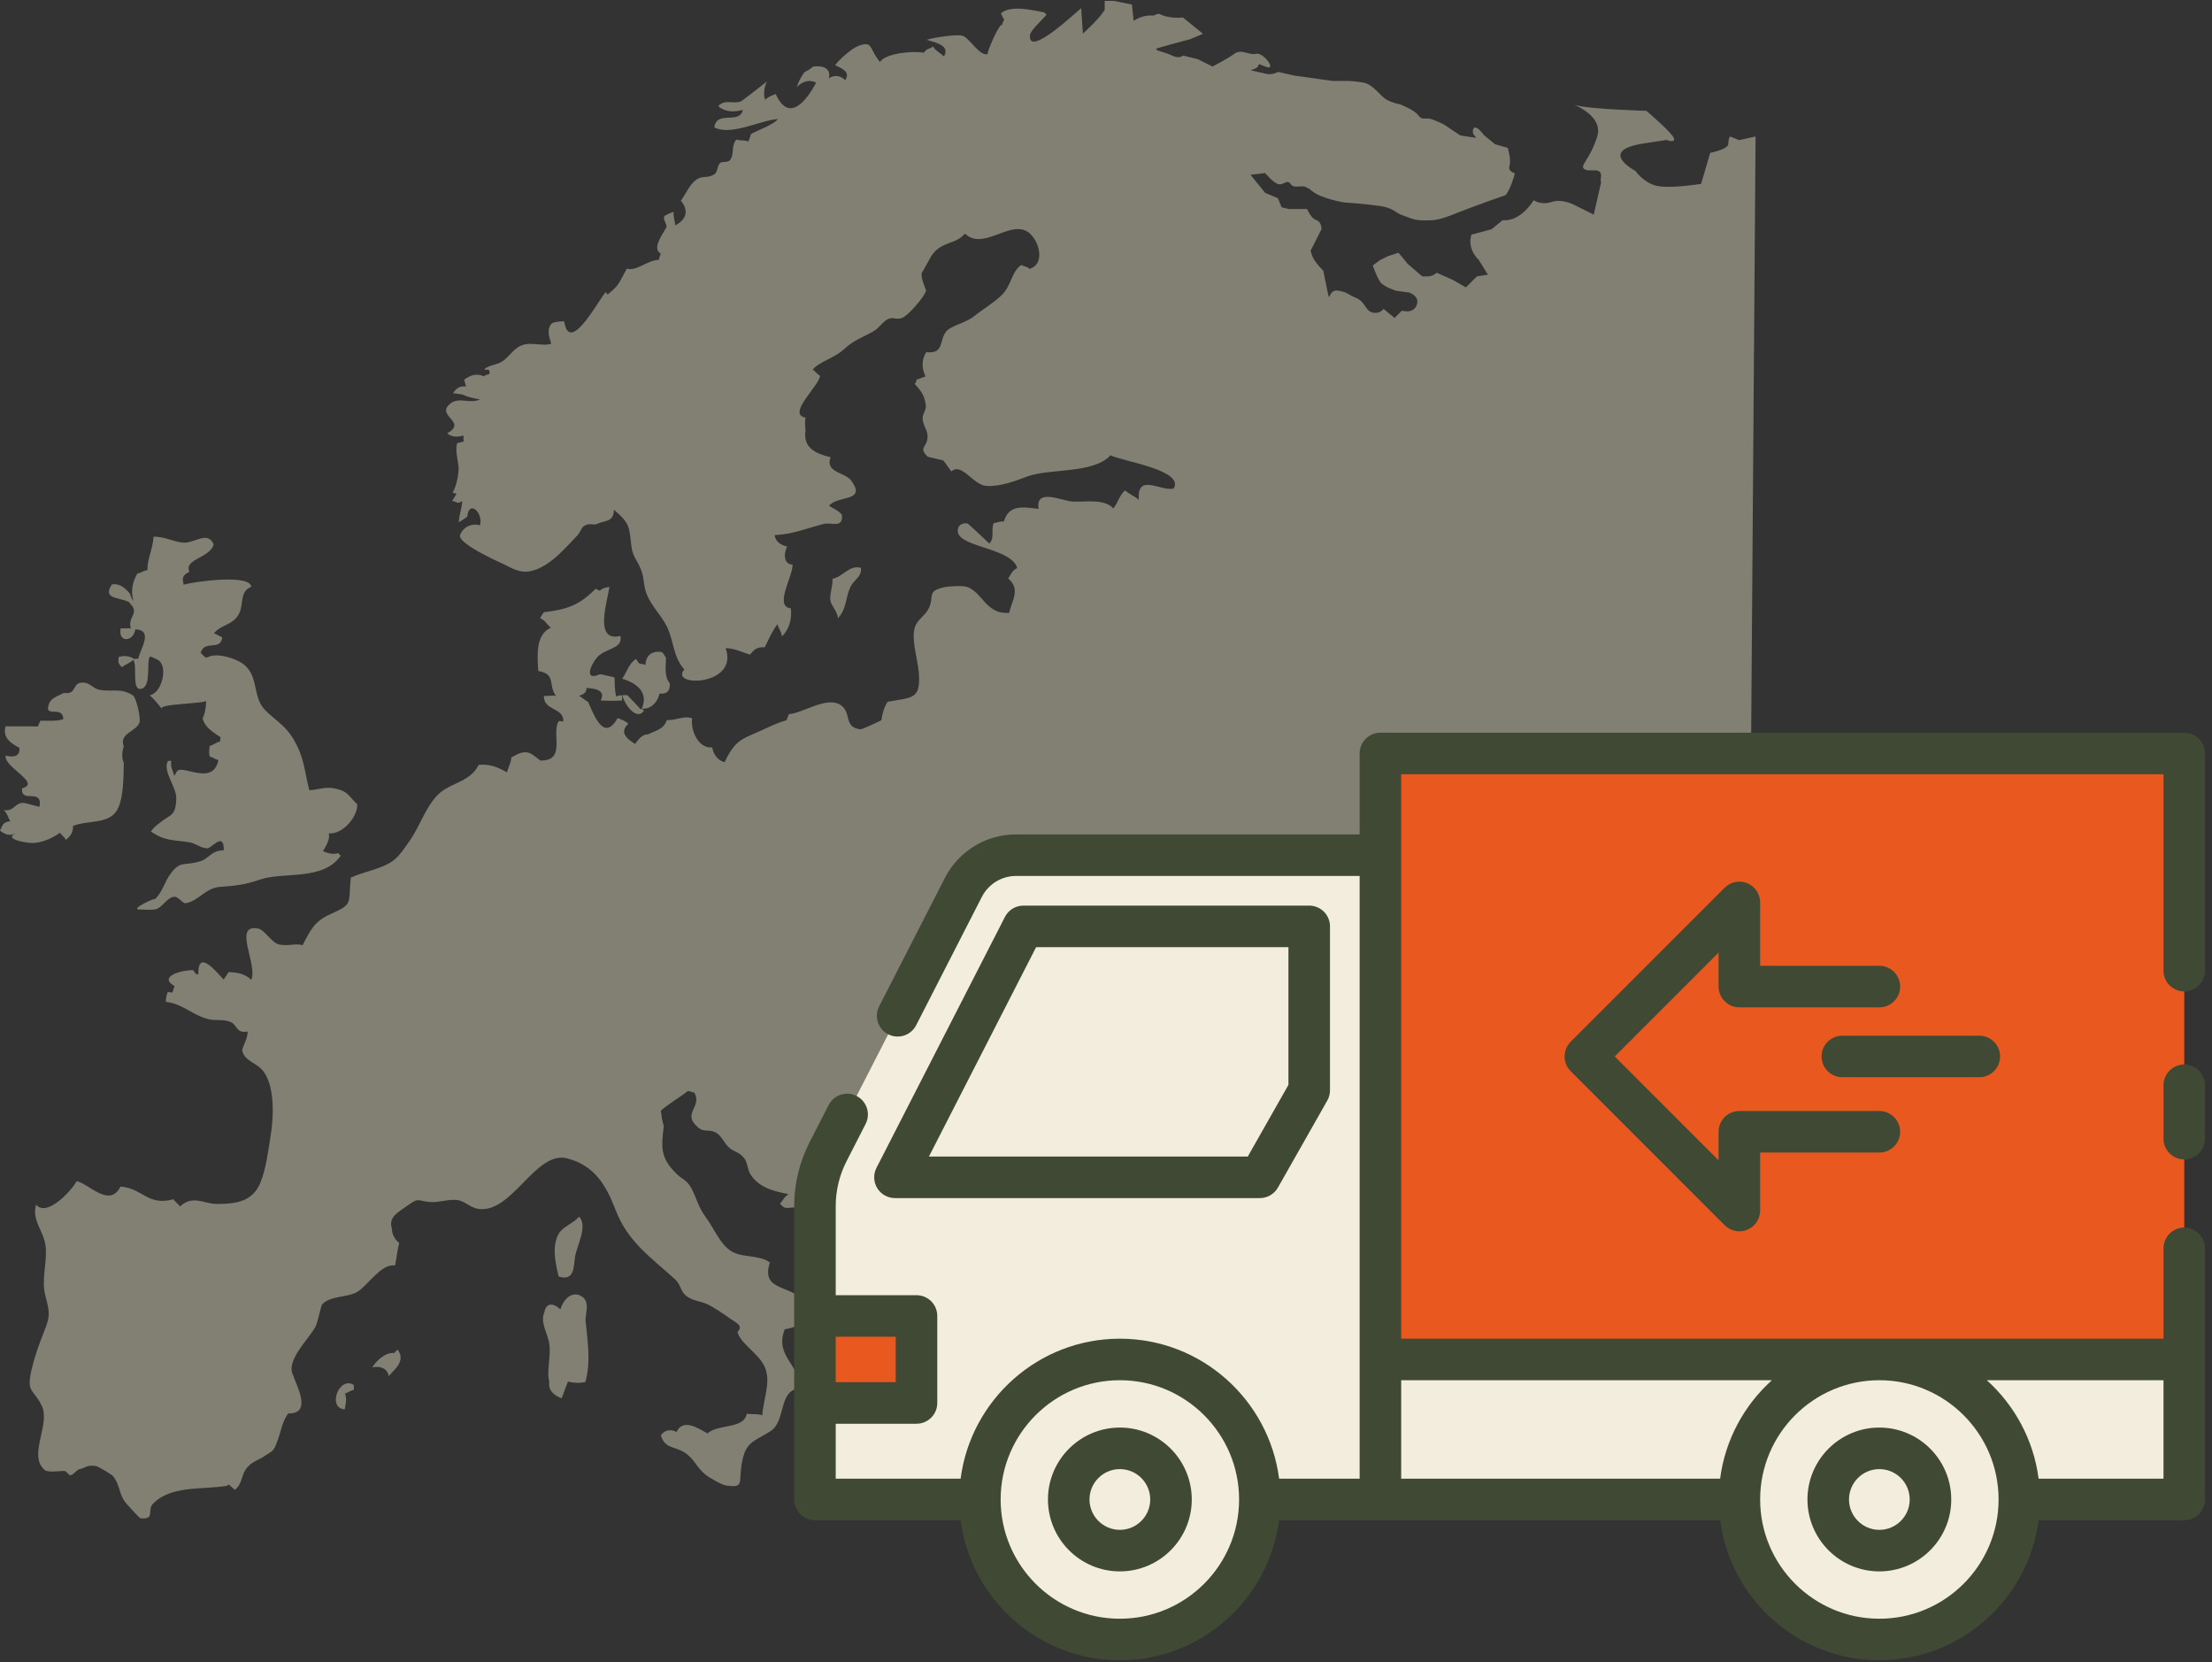 <svg xmlns="http://www.w3.org/2000/svg" fill="none" viewBox="0 0 189 142" height="142" width="189">
<rect x="0" y="0" width="189" height="142" fill="#333333" stroke="none"/>
<g clip-path="url(#clip0_1_998)" opacity="0.5">
<path fill="#D1CBB4" d="M33.979 115.299C34.847 116.42 33.186 117.358 33.223 117.597C33.112 116.862 32.484 116.678 31.82 116.807C32.134 116.218 33.038 115.464 33.666 115.593L33.979 115.28V115.299Z"></path>
<path fill="#D1CBB4" d="M5.131 71.147C5.242 71.331 5.537 71.514 5.629 71.753C6.017 71.422 6.257 71.128 6.238 70.558C7.494 70.043 9.192 70.429 9.948 69.289C10.576 68.352 10.557 66.292 10.576 65.152C10.391 64.766 10.41 64.251 10.576 63.754C10.133 62.633 11.683 62.485 11.923 61.713C12.034 61.4 11.665 59.598 11.351 59.396C10.299 58.734 9.579 59.12 8.546 58.936C7.844 58.826 7.66 58.146 6.792 58.348C6.238 58.477 6.478 59.359 5.463 59.194C5.057 59.414 4.374 59.598 4.19 60.113C3.71 61.437 5.371 60.168 5.408 61.437C4.873 61.621 4.116 61.566 3.451 61.566C3.378 61.731 3.304 61.879 3.23 62.062C2.344 62.026 1.403 62.062 0.48 62.044C0.185 63 0.941 63.515 1.661 63.883C1.735 64.618 1.144 64.729 0.48 64.545C0.314 65.556 3.581 66.899 1.883 67.34C1.772 68.701 3.654 67.248 3.378 68.921C2.953 68.848 2.196 68.554 1.864 68.591C1.237 68.664 1.163 69.344 0.314 69.197C0.628 69.455 0.701 69.896 0.886 70.154C0.277 70.209 0.221 70.466 0 70.963C0.461 71.294 0.794 71.441 1.347 71.183C0.221 71.698 2.381 71.993 2.233 71.956C3.212 72.176 4.337 71.698 5.113 71.147H5.131Z"></path>
<path fill="#D1CBB4" d="M29.457 120.392C29.531 119.951 29.66 119.51 29.476 119.05C29.734 118.958 29.974 118.774 30.233 118.719C30.233 118.59 30.233 118.443 30.233 118.314C28.977 117.505 27.925 120.3 29.457 120.392Z"></path>
<path fill="#D1CBB4" d="M11.093 51.544C11.997 52.39 10.853 52.684 11.185 53.696C10.908 53.622 10.594 53.733 10.318 53.659C10.041 54.91 11.406 54.873 11.554 53.769C13.178 53.806 11.942 55.498 11.812 56.289C11.702 56.252 11.572 56.27 11.48 56.307C11.093 56.031 10.613 55.976 10.151 56.123C10.059 56.601 10.133 56.712 10.428 57.006C10.668 56.748 11.13 56.656 11.37 56.362C11.794 56.785 11.166 59.139 12.126 58.826C12.938 58.569 12.495 56.546 12.809 56.086C13.012 56.123 13.344 56.289 13.529 56.399C14.378 56.932 13.843 59.212 12.791 59.396C13.16 59.709 13.547 60.187 13.824 60.555C13.455 60.114 17.608 60.114 17.608 59.856C17.608 60.408 17.534 60.904 17.313 61.364C17.516 62.155 18.18 62.523 18.845 62.982C18.826 63.019 18.808 63.295 18.808 63.35C18.476 63.387 18.254 63.644 17.922 63.718C17.866 63.975 17.848 64.38 17.922 64.637C18.199 64.656 18.346 64.895 18.66 64.913C18.217 67.212 15.578 65.262 15.116 65.888C15.024 66.016 14.987 66.145 14.895 66.274C14.766 65.796 14.544 65.538 14.636 64.987C14.581 64.987 14.396 65.023 14.36 64.987C13.843 65.869 15.098 67.212 15.061 68.223C15.024 69.713 14.581 69.547 13.658 70.283C13.363 70.522 13.086 70.706 12.901 71.037C14.101 71.864 14.803 71.735 16.187 71.956C16.796 72.066 17.091 72.434 17.7 72.471C18.069 72.489 19.14 70.981 19.121 72.636C18.088 72.636 17.866 73.317 17.165 73.556C15.725 74.016 15.467 73.464 14.6 74.604C14.027 75.358 13.898 76.222 13.215 76.829C13.4 76.608 11 77.712 11.923 77.693C12.329 77.693 12.938 77.767 13.363 77.657C13.861 77.51 14.341 76.59 14.932 76.608C15.227 76.608 15.633 77.178 15.836 77.16C16.925 77.013 17.534 75.855 18.789 75.763C20.118 75.671 20.93 75.579 22.222 75.137C24.253 74.439 27.612 75.284 29.125 73.078C29.014 73.059 28.977 72.986 28.922 72.875C28.387 73.023 27.999 72.875 27.593 72.71C27.87 72.269 28.221 71.662 28.091 71.184C29.236 71.312 30.546 69.823 30.528 68.72C29.679 67.874 29.716 67.579 28.535 67.34C27.796 67.193 27.242 67.451 26.43 67.506C25.969 65.685 26.006 64.766 25.12 63.221C24.363 61.897 23.404 61.474 22.591 60.592C21.558 59.47 22.13 57.705 20.746 56.693C20.137 56.252 18.476 55.7 17.719 56.16C17.663 56.16 17.608 56.16 17.553 56.16C17.405 56.031 17.276 55.903 17.146 55.774C17.46 54.615 18.863 55.663 18.992 54.431C18.752 54.376 18.476 54.137 18.272 54.1C18.955 53.31 19.841 53.438 20.395 52.482C20.856 51.673 20.432 50.533 21.465 50.128C21.373 49.025 16.685 49.669 15.688 49.944C15.559 49.356 15.578 49.154 16.187 48.841C15.67 47.756 17.977 47.664 18.254 46.506C17.774 45.329 16.611 46.395 15.707 46.359C14.913 46.322 14.12 45.844 13.123 45.844C13.049 46.947 12.551 47.83 12.606 48.712C12.219 48.731 12.089 48.952 11.739 48.988C11.296 49.761 11.166 50.478 11.406 51.36C11.24 51.121 11.185 50.956 11.093 50.698C10.76 50.331 10.28 49.797 9.561 49.926C8.638 51.324 10.521 50.974 11.13 51.526L11.093 51.544Z"></path>
<path fill="#D1CBB4" d="M72.647 50.183C72.96 49.484 73.606 49.356 73.57 48.51C72.573 48.234 72.056 49.245 71.133 49.448C71.17 50.036 70.875 50.753 70.949 51.305C71.022 51.728 71.558 52.243 71.595 52.813C72.37 51.967 72.222 51.103 72.647 50.165V50.183Z"></path>
<path fill="#D1CBB4" d="M149.539 74.494L150 11.659L148.597 11.971L147.822 11.659C147.822 11.659 147.674 11.806 147.674 12.284C147.674 12.762 146.124 13.056 146.124 13.056L145.349 15.704C145.349 15.704 142.543 16.164 141.454 15.851C140.365 15.539 139.738 14.601 139.738 14.601C139.738 14.601 136.471 12.891 140.365 12.266L142.396 11.953C142.396 11.953 143.171 12.266 143.023 11.806C142.876 11.346 140.679 9.47 140.679 9.47C140.679 9.47 135.843 9.323 134.755 9.011C133.666 8.698 137.099 9.636 136.471 11.659C135.843 13.681 134.921 14.141 135.382 14.454C135.843 14.767 136.951 14.141 136.785 15.226C136.637 16.311 137.099 14.288 136.637 16.311L136.176 18.334L134.625 17.562C134.625 17.562 133.536 16.936 132.595 17.249C131.654 17.562 131.045 17.102 131.045 17.102C131.045 17.102 129.956 18.959 128.387 18.812L127.446 19.584L125.729 20.044C125.729 20.044 125.268 21.129 126.357 22.214L127.132 23.464L126.19 23.611L125.249 24.549L124.16 23.924L122.757 23.299C122.757 23.299 122.444 23.611 121.982 23.611H121.521L120.266 22.527L119.491 21.589L118.549 21.901L117.922 22.214L117.294 22.674C117.294 22.674 117.608 23.611 117.922 24.071C118.235 24.531 119.324 24.844 119.324 24.844L120.413 24.991C120.413 24.991 121.355 25.303 121.041 26.076C120.727 26.848 119.786 26.535 119.786 26.535L119.158 27.161L118.217 26.388C118.217 26.388 117.903 26.848 117.276 26.701C116.648 26.554 116.648 25.763 115.873 25.45C115.098 25.138 115.245 24.991 114.323 24.825C113.381 24.678 113.695 26.223 113.381 24.678L113.068 23.133C113.068 23.133 112.292 22.361 112.126 21.883L111.979 21.423L112.92 19.566C112.92 19.566 112.92 18.941 112.458 18.794C111.997 18.646 111.683 17.856 111.683 17.856H110.133L109.505 17.709L109.192 16.936L108.103 16.477L106.848 14.932L108.103 14.785C108.103 14.785 108.73 15.557 109.192 15.723C109.653 15.87 109.967 15.263 110.281 15.723C110.594 16.182 111.222 15.723 111.683 16.035C112.145 16.348 111.369 15.723 112.145 16.348C112.92 16.973 114.802 17.286 114.802 17.286C114.802 17.286 116.833 17.433 117.922 17.598C119.011 17.745 119.324 18.224 119.786 18.371C120.247 18.518 120.727 18.83 121.65 18.83C122.573 18.83 122.905 18.83 124.455 18.205C126.006 17.58 128.664 16.66 128.664 16.66C129.125 16.035 129.439 14.803 129.439 14.803C129.439 14.803 128.811 14.656 128.977 14.178C129.144 13.7 128.83 12.633 128.83 12.633L127.741 12.321L126.8 11.548C126.8 11.548 126.024 10.463 125.858 11.089C125.711 11.714 126.633 11.861 125.711 11.714L124.769 11.567L123.367 10.629C123.367 10.629 122.739 10.316 122.278 10.169C121.816 10.022 121.502 10.316 121.189 9.857C120.875 9.397 119.638 8.919 119.638 8.919C119.638 8.919 118.863 8.772 118.383 8.459C117.922 8.146 117.294 7.209 116.519 7.062C115.744 6.914 115.116 6.914 115.116 6.914H113.861L110.594 6.455L109.192 6.142C109.192 6.142 108.73 6.455 108.103 6.289L107.475 6.142L106.848 5.995C108.103 5.682 106.995 5.223 108.103 5.682C109.192 6.142 107.955 4.432 107.327 4.597C106.7 4.745 106.072 4.138 105.463 4.597C104.836 5.057 103.599 5.682 103.599 5.682L102.344 5.057L101.089 4.745C101.089 4.745 100.775 5.057 100.148 4.745C99.52 4.432 98.431 4.285 98.893 4.119C99.354 3.972 101.698 3.347 101.698 3.347L102.787 2.887L101.07 1.49C99.815 1.637 99.04 1.177 99.04 1.177C98.265 1.324 99.04 1.324 98.265 1.324C97.49 1.324 96.862 1.784 96.862 1.784L96.715 0.386L95.164 0.074H94.389V0.846C93.928 1.618 92.525 2.869 92.525 2.869L92.377 0.699C91.805 1.159 87.837 4.928 88.003 3.016C88.04 2.556 89.147 1.637 89.424 1.232C89.35 1.195 89.295 1.177 89.258 1.067C88.206 0.864 86.379 0.405 85.511 1.14C85.64 1.324 85.622 1.453 85.807 1.674C85.733 1.821 85.603 2.005 85.64 2.188C85.53 1.618 84.201 4.689 84.404 4.616C83.721 4.855 82.835 3.237 82.244 3.053C81.746 2.906 79.679 3.218 79.18 3.402C79.993 3.641 81.192 3.899 80.657 4.818C80.343 4.524 79.956 4.358 79.716 3.972C79.402 4.23 79.18 4.101 78.941 4.505C78.073 4.322 75.618 4.542 75.194 5.296C74.234 4.193 74.64 3.421 73.311 3.935C72.776 4.138 71.668 5.112 71.355 5.572C71.945 5.848 72.684 6.142 72.222 6.841C71.798 6.436 71.244 6.381 70.82 6.694C71.022 5.866 70.376 5.572 69.491 5.682C69.177 5.94 69.029 6.013 68.715 6.179C68.439 6.565 68.217 7.025 68.069 7.448C68.531 6.97 69.158 6.749 69.731 7.062C69.712 7.062 67.719 11.236 66.279 8.036C66.002 8.128 65.578 8.294 65.375 8.533C65.209 8.018 65.282 7.448 65.541 6.951C65.541 6.951 63.4 8.625 63.344 8.643C62.68 8.937 61.942 8.422 61.37 9.066C61.942 9.581 62.754 9.599 63.474 9.379C63.197 10.684 61.222 9.379 61.037 10.886C62.458 11.622 64.95 10.28 66.445 10.169C66.224 10.592 64.673 11.162 64.156 11.457C64.138 11.64 63.99 11.935 63.935 12.1C63.64 11.935 63.252 12.045 62.92 11.916C62.44 12.486 62.772 13.148 62.385 13.663C62.182 13.939 61.72 13.737 61.517 13.939C61.277 14.178 61.314 14.711 61.056 14.877C60.428 15.281 60.059 14.95 59.487 15.355C58.933 15.741 58.564 16.624 58.176 17.139C58.896 18.021 58.619 18.794 57.678 19.253C57.715 18.977 57.493 18.499 57.567 18.132C57.586 18.04 56.866 18.352 56.774 18.463C56.589 18.72 57.032 19.18 56.94 19.401C56.718 19.897 55.629 21.221 56.46 21.662C56.423 21.754 56.312 22.067 56.294 22.196C55.223 22.251 54.43 23.189 53.562 22.95C52.898 24.09 52.972 24.329 51.919 25.156C51.809 25.119 51.864 24.972 51.772 24.972C51.495 24.954 48.671 30.581 48.21 27.455C47.914 27.436 47.398 27.492 47.158 27.62C46.696 28.08 46.899 28.742 47.102 29.349C46.493 29.625 45.367 29.183 44.592 29.496C43.872 29.772 43.522 30.471 42.913 30.875C42.451 31.188 41.768 31.169 41.362 31.555C41.51 31.611 41.639 31.555 41.787 31.611C41.842 31.721 41.842 31.85 41.787 31.96C41.528 32.034 41.51 32.034 41.307 32.144C40.735 31.85 40.107 32.07 39.646 32.457C39.738 32.622 39.756 32.861 39.83 33.008C39.258 32.971 39.018 33.137 38.704 33.597C39.073 33.597 39.35 33.725 39.646 33.689C39.59 33.689 39.535 33.689 39.498 33.689C39.922 33.909 40.476 34.038 41.011 34.112C40.181 34.553 39.258 33.873 38.501 34.461C37.117 35.528 40.015 36.006 38.206 37.017C38.575 37.33 39.055 37.366 39.609 37.201C39.59 37.293 39.609 37.642 39.609 37.734C39.406 37.753 39.239 37.808 39.055 37.863C38.852 38.617 39.221 39.536 39.184 40.125C39.147 40.805 38.963 41.596 38.667 42.092C38.483 42.037 38.963 42.166 39.018 42.184C38.889 42.331 38.741 42.644 38.63 42.81C39.092 42.81 38.944 43.122 39.498 42.81C39.443 43.527 39.239 43.913 39.203 44.612C39.369 44.52 39.775 44.262 39.922 44.134C40.07 42.644 41.307 43.803 41.011 44.869C40.199 44.667 39.535 45.09 39.313 45.697C39.055 46.395 42.469 47.94 43.005 48.179C43.706 48.51 44.371 48.988 45.349 48.786C46.936 48.455 48.283 46.837 49.354 45.715C49.557 45.494 49.668 45.071 49.945 44.906C50.425 44.63 50.72 44.906 50.997 44.759C51.643 44.446 52.455 44.63 52.455 43.545C53.858 44.74 53.747 44.998 53.95 46.671C54.06 47.554 54.411 47.811 54.725 48.547C55.02 49.227 54.965 49.687 55.113 50.294C55.389 51.508 56.405 52.409 56.958 53.475C57.586 54.726 57.493 56.105 58.472 57.19C57.124 58.716 63.178 58.624 61.997 55.369C62.698 55.351 63.437 55.737 64.083 55.921C64.47 55.443 64.71 55.259 65.338 55.296C65.688 54.615 65.984 53.88 66.427 53.328C66.519 53.696 66.777 53.953 66.814 54.376C67.423 53.751 67.682 52.905 67.571 51.967C66.113 51.82 67.756 49.227 67.719 48.234C66.944 48.197 66.944 47.297 67.257 46.69C66.722 46.561 66.261 46.285 66.187 45.715C67.848 45.623 68.9 45.127 70.376 44.759C71.041 44.593 72.001 45.145 71.945 44.06C71.945 43.766 71.041 43.343 70.838 43.214C71.539 42.276 74.105 42.92 72.721 41.044C72.185 40.327 70.469 40.382 70.967 39.058C69.731 38.764 68.586 38.267 68.826 36.778C68.826 36.576 68.734 36.079 68.826 35.675C67.22 35.38 69.915 33.045 70.081 32.107C69.86 32.015 69.601 31.648 69.435 31.574C70.044 30.875 71.262 30.599 72.075 29.864C72.997 29.018 73.588 28.889 74.603 28.319C75.083 28.062 75.397 27.492 75.877 27.253C76.375 27.032 76.689 27.418 77.243 27.069C77.796 26.719 79.051 25.267 79.125 24.807C78.996 24.457 78.664 23.703 78.756 23.299C78.737 23.409 79.624 21.754 79.624 21.791C80.491 20.577 81.635 20.927 82.447 19.952C83.942 21.387 86.065 19.014 87.615 19.695C88.704 20.173 89.461 22.527 87.966 22.968C87.726 22.729 87.505 22.784 87.265 22.637C86.397 23.207 86.453 24.402 85.548 25.248C84.81 25.947 84.035 26.37 83.204 27.032C82.503 27.584 81.266 27.823 80.86 28.301C80.214 29.073 80.712 30.25 79.144 30.084C78.719 30.71 78.756 31.519 79.088 32.162C78.811 32.218 78.59 32.383 78.35 32.401C78.221 32.641 78.332 32.641 78.147 32.788C78.811 33.505 79.014 33.873 79.107 34.663C79.144 35.013 78.83 35.344 78.83 35.748C78.83 36.263 79.273 36.76 79.254 37.293C79.254 38.231 78.424 38.194 79.254 39.003C79.31 39.058 80.436 39.261 80.62 39.352C80.62 39.352 81.229 40.198 81.285 40.272C82.171 39.481 83.149 41.43 84.256 41.504C85.456 41.596 86.748 41.081 87.8 40.695C89.719 39.996 93.411 40.493 94.887 38.893C95.718 39.371 101.274 40.143 100.277 41.743C99.114 41.964 97.139 40.382 97.305 42.699C96.955 42.387 96.475 42.203 96.124 41.89C95.626 42.331 95.552 42.901 95.127 43.435C94.371 42.552 92.543 42.92 91.621 42.846C90.698 42.773 88.446 41.669 88.741 43.472C87.449 43.324 86.213 43.049 85.77 44.556C85.4 44.501 85.234 44.667 84.902 44.685C84.644 45.421 85.013 45.917 84.533 46.432C84.256 46.175 82.706 44.704 82.65 44.704C82.134 44.667 81.801 44.906 81.838 45.421C81.986 46.763 86.434 46.8 86.914 48.529C86.453 48.731 86.397 49.08 86.139 49.411C87.246 50.349 86.434 51.324 86.231 52.353C84.275 52.501 83.998 50.698 82.706 50.165C82.318 50 81.118 50.073 80.675 50.165C79.144 50.496 79.845 50.974 79.365 51.949C79.033 52.648 78.35 52.905 78.147 53.659C77.87 54.67 78.405 56.325 78.498 57.392C78.701 59.746 77.999 59.562 75.84 59.948C75.526 60.444 75.397 60.941 75.305 61.529C74.991 61.677 73.662 62.32 73.514 62.302C72.075 62.136 72.776 60.923 71.871 60.261C70.69 59.396 68.549 60.959 67.423 60.996C67.35 61.162 67.257 61.346 67.202 61.529C66.464 61.695 65.153 62.375 64.23 62.761C62.92 63.295 62.551 63.828 61.905 65.115C61.296 64.931 60.963 64.453 60.853 63.846C59.708 63.975 58.989 62.449 59.136 61.364C58.453 61.106 57.807 61.548 56.977 61.511C56.718 62.32 56.017 62.394 55.352 62.743C54.947 62.706 54.596 63.074 54.264 63.552C53.617 63.148 52.861 62.578 53.691 61.824C53.488 61.621 53.027 61.419 52.769 61.346C51.55 63.516 50.683 60.867 50.24 59.948C49.981 59.838 49.668 59.507 49.465 59.452C49.926 59.286 50.111 59.139 50.111 58.771C50.849 58.808 51.772 58.955 51.329 59.838C51.938 59.874 52.547 59.874 53.156 59.838C53.156 59.691 53.156 59.562 53.156 59.415C52.99 59.396 52.879 59.378 52.658 59.507C52.51 59.01 52.529 58.422 52.51 57.87C52.196 57.797 51.55 57.631 51.255 57.594C49.889 58.219 50.443 56.822 51.015 56.16C51.717 55.351 53.248 55.461 53.008 54.321C50.664 54.91 51.956 51.195 52.067 50.128C51.661 50.239 51.55 50.202 51.237 50.459C51.2 50.459 50.867 50.294 50.923 50.276C49.52 51.655 48.56 52.059 46.475 52.298C46.364 52.427 46.216 52.684 46.142 52.813C46.585 52.979 46.733 53.346 47.065 53.622C45.755 54.211 45.903 55.958 45.995 57.318C47.564 57.594 46.788 58.514 47.508 59.452C47.176 59.36 46.807 59.507 46.475 59.433C46.419 60.739 48.191 60.408 48.136 61.64C47.988 61.64 47.877 61.566 47.73 61.621C47.084 62.651 48.413 65.005 46.179 64.968C46.106 64.968 45.46 64.306 45.017 64.269C44.5 64.214 44.057 64.508 43.688 64.711C43.669 65.171 43.392 65.63 43.319 65.98C42.488 65.52 41.897 65.262 40.901 65.336C40.218 66.734 38.667 66.844 37.634 67.69C36.471 68.646 35.88 70.577 35.05 71.754C34.588 72.416 34.145 73.115 33.573 73.537C32.614 74.236 31.063 74.457 29.974 74.972C29.734 77.197 30.233 77.197 28.258 78.079C26.892 78.686 26.541 79.403 25.858 80.746C25.268 80.562 24.677 80.838 23.883 80.691C23.219 80.562 22.628 79.459 22.093 79.33C19.823 78.852 22.056 82.419 21.465 83.707C20.967 83.192 20.284 83.063 19.509 83.044C19.435 83.284 19.177 83.504 19.121 83.688C18.475 83.026 16.907 81.003 16.944 83.228C16.888 83.228 16.833 83.228 16.777 83.228C16.667 83.118 16.593 82.989 16.5 82.879C15.67 82.842 13.437 83.376 14.913 84.24C14.913 84.24 14.747 84.7 14.747 84.773C14.618 84.81 14.47 84.736 14.341 84.736C14.212 84.994 14.175 85.306 14.175 85.582C15.652 85.766 16.334 86.649 17.7 87.035C18.402 87.237 18.974 87.035 19.62 87.274C20.34 87.513 20.1 88.304 21.152 88.12C21.207 88.727 20.635 89.481 20.709 89.793C20.893 90.566 21.816 90.805 22.314 91.301C23.533 92.533 23.385 95.42 23.127 97.002C22.924 98.27 22.739 99.815 22.259 101.01C21.613 102.574 20.34 102.849 18.531 102.849C17.423 102.849 16.482 102.04 15.375 103.07C15.245 102.831 14.95 102.684 14.821 102.445C12.606 103.052 12.237 101.525 10.299 101.36C9.358 103.236 7.604 101.121 6.552 100.9C6.146 101.672 4.005 104.026 3.082 102.905C2.695 104.265 3.747 105.166 3.894 106.435C4.061 107.851 3.488 109.304 3.894 110.757C4.3 112.246 4.245 112.54 3.765 113.754C3.341 114.802 2.953 115.905 2.695 117.009C2.233 119.013 2.842 118.59 3.562 120.08C4.356 121.68 2.344 124.328 3.821 125.578C4.097 125.817 5.149 125.652 5.463 125.652C5.703 125.652 5.869 126.056 6.035 126.019C6.349 125.946 6.534 125.56 6.792 125.504C7.272 125.431 7.42 125.082 8.232 125.247C8.416 125.284 9.561 125.964 9.671 126.111C10.373 127.031 10.059 127.711 11 128.667C11.111 128.778 11.905 129.679 11.997 129.697C13.271 129.844 12.569 128.998 13.049 128.484C14.562 126.884 17.22 127.27 19.306 126.939C19.417 126.939 19.472 126.847 19.564 126.81C19.712 126.994 19.933 127.123 20.063 127.27C20.709 126.755 20.598 126.13 20.986 125.541C21.447 124.842 22.148 124.714 22.554 124.42C23.348 123.849 23.348 124.125 23.773 122.893C24.068 122.066 24.105 121.477 24.622 120.742C26.726 120.797 25.305 118.333 25.065 117.524C24.326 116.236 26.486 114.306 26.984 113.276C27.15 112.945 27.409 111.566 27.538 111.419C28.239 110.665 29.642 110.867 30.509 110.37C31.377 109.874 32.595 107.888 33.758 108.109C33.887 107.465 33.942 106.821 34.108 106.178C33.721 105.884 33.481 105.424 33.481 104.927C33.167 103.953 34.072 103.53 34.755 103.033C35.862 102.224 35.659 102.61 36.748 102.684C37.523 102.739 38.372 102.408 39.092 102.518C39.83 102.629 40.218 103.272 41.122 103.291C43.872 103.383 45.829 98.289 48.45 98.951C50.812 99.558 51.79 101.268 52.584 103.327C53.654 106.123 55.574 107.355 57.715 109.322C58.176 109.745 58.139 110.334 58.656 110.72C59.192 111.124 59.838 111.143 60.447 111.419C60.926 111.639 61.868 112.264 62.348 112.614C62.864 113 63.566 113.221 63.012 113.772C63.252 114.784 64.876 115.648 65.356 116.807C65.891 118.094 65.227 119.455 65.135 120.907C64.729 120.742 64.249 120.852 63.806 120.76C63.584 122.103 61.333 121.624 60.447 122.452C59.579 121.955 58.361 121.165 57.807 122.323C57.272 122.047 56.774 122.176 56.46 122.617C56.829 123.776 57.623 123.537 58.472 124.07C59.339 124.622 59.45 125.265 60.225 125.927C60.576 126.222 61.665 126.847 62.052 126.902C63.511 127.104 63.16 126.737 63.326 125.376C63.621 123.169 64.249 123.243 65.818 122.268C67.165 121.441 66.501 118.774 68.254 118.627C68.512 116.641 66.113 115.887 67.054 113.552C68.125 113.405 68.236 112.945 69.251 113.331C69.841 113.552 70.247 114.25 70.893 114.49C70.893 114.876 71.133 115.133 71.096 115.538C71.705 115.354 71.945 114.747 71.853 114.067C71.613 113.441 70.986 113.074 70.413 112.669C69.638 112.136 69.158 111.474 68.457 110.885C67.165 109.782 65.042 110.15 65.781 107.851C64.876 107.171 63.474 107.465 62.532 106.913C61.517 106.325 61 104.891 60.281 103.953C59.653 103.107 59.505 102.298 59.062 101.489C58.675 100.771 58.269 100.753 57.77 100.238C56.441 98.914 56.478 98.068 56.718 96.193C56.608 95.898 56.497 95.2 56.46 94.887C57.161 94.262 58.029 93.784 58.785 93.195C58.933 93.214 59.173 93.305 59.339 93.342C60.004 94.629 58.232 95.089 59.635 96.303C60.188 96.781 60.576 96.413 61.185 96.763C61.646 97.02 61.905 97.682 62.274 98.013C62.717 98.418 63.16 98.399 63.566 98.914C63.898 99.319 63.843 99.962 64.212 100.459C65.042 101.562 66.242 101.764 67.386 102.022C66.962 102.243 66.907 102.592 66.648 102.794C67.147 103.567 67.516 102.905 68.236 103.272C68.734 103.53 69.177 104.155 69.583 104.56C70.82 105.81 72.333 106.729 73.496 108.035C74.031 108.642 74.972 109.58 74.972 110.462C74.972 110.849 74.898 111.032 74.769 111.4C74.677 111.694 74.16 111.805 74.068 112.062C74.345 111.345 75.102 111.382 74.917 110.352C74.806 109.745 73.736 109.304 73.533 108.55C73.57 112.467 75.397 116.715 78.368 119.289C78.202 119.363 78.073 119.418 77.907 119.491C78.239 120.208 78.978 120.889 79.734 120.999C79.771 121.238 79.771 121.459 79.734 121.698C79.402 121.606 79.033 121.753 78.701 121.68C78.516 121.919 78.258 122.47 78.221 122.783C78.534 123.279 78.553 123.427 79.088 123.335C79.882 124.364 79.383 126.626 80.805 127.178C80.915 127.086 81.045 126.957 81.155 126.865C81.303 127.123 81.543 127.27 81.654 127.638C81.617 127.674 82.115 127.674 82.078 127.638C82.078 127.399 82.078 127.178 82.152 126.957C82.503 127.196 83.112 127.343 83.444 127.527C83.37 126.7 82.189 123.978 83.942 124.199C83.924 124.089 83.942 123.794 83.979 123.666C83.979 123.647 83.721 123.5 83.684 123.445C83.758 123.261 83.85 123.114 83.813 122.893C83.093 122.415 81.008 122.011 81.026 121.146C82.41 120.815 82.909 121.11 83.813 121.9C84.496 122.507 85.714 123.739 85.696 121.808C85.327 121.514 84.847 121.201 84.348 121.018C84.921 120.962 85.456 120.705 85.548 120.117C84.311 119.271 81.857 120.779 82.263 118.609C82.318 118.296 83.019 118.112 83.056 117.395C83.056 117.027 82.54 116.071 82.429 115.685C82.134 114.618 81.894 113.588 82.614 112.467C83.869 112.246 82.872 113.662 83.998 113.846C84.699 113.956 85.198 113.074 85.253 112.522C85.234 112.485 85.05 112.283 84.994 112.228C85.567 111.511 87.302 111.97 88.206 111.676C89.295 111.327 90.292 110.83 90.845 112.228C91.048 111.915 91.436 111.639 91.602 111.382C91.214 112.117 91.953 112.687 92.58 113.074C92.266 113.257 92.23 113.368 91.823 113.405C91.177 114.03 91.233 115.905 91.676 116.917C91.768 117.138 92.34 117.009 92.469 117.248C92.617 117.542 92.673 118.039 92.746 118.333C92.894 118.976 92.783 119.969 92.71 120.595C92.654 121.091 92.119 120.65 92.433 121.716C92.506 121.974 93.208 123.004 93.356 123.298C94.241 125.1 94.149 126.497 96.456 126.442C95.866 126.755 96.161 126.663 96.327 127.196C97.896 126.075 98.302 127.546 99.28 128.263C100.517 129.164 101.366 128.447 102.676 128.079C102.584 127.821 102.695 127.307 102.565 127.049C104.614 125.817 106.202 128.667 107.844 129.201C109.911 129.863 111.517 127.877 112.68 126.553C113.769 128.557 114.175 127.472 115.522 126.589C115.744 126.663 116.371 126.939 116.556 127.049C116.445 127.582 114.71 128.539 115.67 129.366C116.667 130.212 117.35 128.244 117.202 127.546C118.475 127.472 119.712 126.957 120.986 126.902C121.853 126.865 122.554 127.251 123.385 127.325C124.511 127.417 125.009 127.104 126.043 126.681C127.482 126.075 128.461 126.001 130.011 126.056C131.303 126.093 132.023 125.449 133.259 125.321C134.478 125.192 135.622 126.148 136.84 125.78C138.963 125.137 135.843 120.852 136.028 118.94C136.231 116.917 138.372 116.126 136.065 114.508C135.456 114.085 135.087 114.177 134.791 113.441C134.385 112.448 134.791 111.088 134.515 110.003C134.441 109.708 130.602 109.065 130.196 109.138C129.033 109.359 128.239 110.812 126.892 110.757C126.504 111.051 126.43 111.124 125.803 111.069C125.157 111.584 125.194 110.701 124.566 110.812C123.846 110.94 123.422 111.308 122.702 111.437C121.65 111.621 120.819 111.345 119.731 110.959C118.383 110.499 114.433 109.414 113.935 107.851C112.182 107.171 111.499 107.778 109.708 108.072C108.195 108.311 107.217 108.072 105.703 108.807C104.559 109.359 103.507 110.573 102.196 110.665C101.052 110.738 99.335 110.223 98.228 109.892C96.77 109.451 94.943 107.814 95.238 105.994C95.035 105.957 94.998 105.865 94.721 105.865C94.352 105.019 94.924 104.615 95.275 103.916C95.441 103.585 95.46 103.107 95.7 102.831C95.903 102.592 96.512 102.537 96.641 102.334C97.065 101.599 96.641 100.716 96.955 99.889C97.231 99.153 98.154 99.447 98.062 98.252C96.604 97.406 98.45 97.553 98.671 97.425C99.428 96.983 99.742 97.186 99.926 96.101C98.579 95.181 101.181 93.361 101.938 92.441C103.507 90.529 103.968 90.253 106.441 90.29C106.405 90.823 105.999 91.025 105.408 90.952C105.279 92.864 110.871 91.191 109.708 93.618C109.192 93.784 108.693 93.968 108.066 93.894C107.807 94.188 107.623 94.685 107.586 95.034C108.49 95.623 109.284 95.862 109.598 96.928C109.93 98.05 109.192 99.392 111.074 99.025C112.311 98.785 112.735 97.48 113.695 96.836C114.913 95.99 116.058 96.505 117.368 95.825C117.46 95.475 117.405 95.126 117.239 94.813C116.15 94.133 114.378 95.586 114.12 94.188C113.584 93.655 113.363 92.772 113.51 91.981C114.378 91.65 115.264 91.081 116.131 90.694C117.11 90.271 118.125 89.885 119.066 89.481C119.472 89.297 124.659 86.538 123.754 88.874C123.533 89.444 122.333 89.26 122.019 89.407C120.856 90.014 121.373 89.867 121.429 90.731C121.502 91.908 121.429 91.485 121.004 92.349C120.69 92.956 120.524 93.765 120.303 94.391C119.546 94.501 118.789 94.703 118.032 94.832C117.829 97.112 119.62 97.075 121.078 98.234C121.982 98.951 123.127 99.282 124.031 99.981C124.935 100.679 125.323 102.077 126.578 102.04C126.966 102.04 127.095 101.599 127.519 101.599C128.498 101.599 128.645 102.059 129.42 102.334C130.805 102.831 132.3 102.96 133.739 103.622C135.013 104.229 135.807 104.909 137.172 105.019C138.372 105.111 140.421 105.442 140.79 107.005C141.196 106.84 142.746 108.072 143.245 108.458C144.001 109.028 144.629 110.481 145.589 110.609C147.158 110.793 147.25 108.752 147.01 107.649C146.788 106.582 145.478 106.123 145.607 105.074C145.146 103.989 145.46 102.298 144.98 101.194C144.555 100.551 143.762 99.852 143.411 99.025C142.783 97.609 143.688 96.652 144.352 95.383C145.201 93.765 145.515 94.427 147.047 93.563C147.841 93.122 149.336 92.073 149.834 91.43C149.76 91.393 149.686 91.375 149.668 91.264C148.893 91.154 148.247 90.786 147.434 91.136C147.213 91.025 147.324 91.007 147.121 90.989C146.715 89.904 148.007 90.032 148.265 89.26C147.342 88.267 146.678 86.152 145.33 85.692C145.33 85.692 144.721 86.134 144.371 86.042C143.817 85.876 143.928 84.957 143.669 84.571C143.263 83.927 141.584 82.677 143.226 82.033C143.3 81.684 143.337 81.095 143.263 80.728C142.765 80.157 143.798 77.656 144.297 77.05C146.198 74.788 145.995 78.484 147.305 78.65C148.265 78.76 148.45 77.859 148.56 77.105C148.69 76.167 148.117 76.332 148.874 75.358"></path>
<path fill="#D1CBB4" d="M49.575 110.665C48.69 110.297 48.081 111.179 47.877 111.86C47.305 111.29 46.659 111.253 46.512 112.099C46.124 113 46.807 113.864 46.936 114.839C47.084 115.887 46.678 117.229 46.936 118.02C46.807 118.756 47.324 119.197 47.988 119.454C48.173 118.976 48.339 118.517 48.523 118.02C49.04 118.149 49.502 118.167 50.018 118.057C50.498 116.273 50.203 114.618 50.037 112.834C49.981 112.264 50.517 111.088 49.575 110.683V110.665Z"></path>
<path fill="#D1CBB4" d="M54.688 60.536C54.337 60.15 53.968 59.764 53.599 59.378C53.414 59.396 53.285 59.378 53.175 59.378C53.341 60.206 54.448 61.64 55.039 60.684C55.002 60.757 54.854 60.536 54.854 60.518C55.629 60.665 56.294 59.819 56.331 59.249C56.977 59.323 57.291 59.01 57.217 58.348C56.737 57.797 56.903 56.932 56.903 56.178C56.866 56.123 56.663 55.829 56.589 55.719C55.759 55.535 55.168 55.976 55.15 56.804C54.67 56.601 54.688 56.914 54.356 56.289C53.71 56.675 53.544 57.484 53.156 57.98C54.485 58.367 55.445 59.212 54.817 60.573C54.762 60.573 54.706 60.573 54.651 60.573L54.688 60.536Z"></path>
<path fill="#D1CBB4" d="M91.528 132.455C90.864 132.694 90.605 132.253 89.775 132.327C89.738 132.198 89.719 131.959 89.664 131.83C89.387 131.83 89.166 131.83 88.907 131.793C88.04 133.007 86.028 131.058 85.161 131.37C85.087 131.389 85.142 131.628 85.105 131.701C84.902 131.591 84.791 131.554 84.552 131.518C83.795 132.786 85.142 132.345 85.77 132.584C86.508 132.878 87.117 133.835 87.763 134C88.224 134.11 89.11 133.632 89.664 133.485C90.495 133.264 91.418 133.595 91.694 132.621C91.584 132.621 91.565 132.547 91.528 132.474V132.455Z"></path>
<path fill="#D1CBB4" d="M49.133 107.373C49.299 106.361 50.24 104.743 49.483 103.934C49.022 104.486 48.062 104.798 47.73 105.405C47.139 106.509 47.453 107.833 47.73 109.046C49.114 109.488 49.003 108.182 49.133 107.373Z"></path>
</g>
<rect fill="#F3EDDD" transform="matrix(-1 0 0 1 186.631 116.132)" height="11.961" width="68.684"></rect>
<rect fill="#E9581F" transform="matrix(-1 0 0 1 186.631 64.366)" height="51.766" width="68.684"></rect>
<path fill="#F3EDDD" d="M117.947 73.053H86.825C84.922 73.053 83.179 74.118 82.311 75.812L70.748 98.397C70.016 99.828 69.633 101.411 69.633 103.018V128.093H117.947V73.053Z"></path>
<path fill="#F3EDDD" d="M76.468 100.573L87.443 79.137H111.862V93.145L107.646 100.573H76.468Z"></path>
<rect fill="#E9581F" transform="matrix(-1 0 0 1 78.31 112.415)" height="7.432" width="8.677"></rect>
<path fill="#F3EDDD" d="M148.617 128.093C148.617 134.699 153.972 140.054 160.578 140.054C167.183 140.054 172.54 134.699 172.54 128.093C172.54 121.487 167.183 116.132 160.578 116.132C153.972 116.132 148.617 121.487 148.617 128.093Z"></path>
<path fill="#F3EDDD" d="M83.724 128.093C83.724 134.699 89.079 140.054 95.685 140.054C102.29 140.054 107.647 134.699 107.647 128.093C107.647 121.487 102.29 116.132 95.685 116.132C89.079 116.132 83.724 121.487 83.724 128.093Z"></path>
<path fill="#F3EDDD" d="M156.21 128.093C156.21 130.506 158.166 132.461 160.578 132.461C162.991 132.461 164.947 130.506 164.947 128.093C164.947 125.68 162.991 123.725 160.578 123.725C158.166 123.725 156.21 125.68 156.21 128.093Z"></path>
<path fill="#F3EDDD" d="M91.317 128.093C91.317 130.506 93.273 132.461 95.685 132.461C98.098 132.461 100.054 130.506 100.054 128.093C100.054 125.68 98.098 123.725 95.685 123.725C93.273 123.725 91.317 125.68 91.317 128.093Z"></path>
<path fill="#3F4934" d="M160.578 121.95C163.965 121.95 166.721 124.706 166.721 128.093C166.721 131.48 163.965 134.236 160.578 134.236C157.191 134.236 154.435 131.48 154.435 128.093C154.435 124.706 157.191 121.95 160.578 121.95ZM160.578 130.688C162.01 130.688 163.172 129.524 163.172 128.093C163.172 126.663 162.01 125.499 160.578 125.499C159.147 125.499 157.985 126.663 157.985 128.093C157.985 129.524 159.147 130.688 160.578 130.688Z"></path>
<path fill="#3F4934" d="M95.685 121.95C99.072 121.95 101.828 124.706 101.828 128.093C101.828 131.48 99.072 134.236 95.685 134.236C92.298 134.236 89.541 131.48 89.541 128.093C89.541 124.706 92.298 121.95 95.685 121.95ZM95.685 130.688C97.115 130.688 98.279 129.524 98.279 128.093C98.279 126.663 97.115 125.499 95.685 125.499C94.254 125.499 93.09 126.663 93.09 128.093C93.09 129.524 94.254 130.688 95.685 130.688Z"></path>
<path fill="#3F4934" d="M186.631 99.045C185.651 99.045 184.857 98.251 184.857 97.272V92.711C184.857 91.731 185.651 90.936 186.631 90.936C187.611 90.936 188.405 91.731 188.405 92.711V97.272C188.405 98.251 187.611 99.045 186.631 99.045Z"></path>
<path fill="#3F4934" d="M69.169 97.588L70.803 94.397C71.248 93.525 72.316 93.181 73.191 93.627C74.063 94.073 74.408 95.141 73.961 96.014L72.328 99.206C71.725 100.382 71.407 101.699 71.407 103.019V110.642H78.31C79.29 110.642 80.084 111.436 80.084 112.416V119.848C80.084 120.828 79.29 121.623 78.31 121.623H71.407V126.32H82.077C82.952 119.583 88.714 114.358 95.685 114.358C102.656 114.358 108.419 119.583 109.292 126.32H116.172V116.133V74.828H86.823C85.582 74.828 84.458 75.514 83.89 76.621L78.278 87.584C77.964 88.197 77.342 88.549 76.697 88.549C76.424 88.549 76.149 88.487 75.89 88.355C75.016 87.908 74.671 86.839 75.119 85.965L80.732 75.005C81.908 72.707 84.241 71.279 86.823 71.279H116.172V64.367C116.172 63.387 116.966 62.593 117.947 62.593H186.631C187.611 62.593 188.405 63.387 188.405 64.367V82.92C188.405 83.9 187.611 84.694 186.631 84.694C185.65 84.694 184.856 83.9 184.856 82.92V66.142H119.721V114.358H184.856V106.64C184.856 105.66 185.65 104.864 186.631 104.864C187.611 104.864 188.405 105.66 188.405 106.64V116.133V128.093C188.405 129.073 187.611 129.869 186.631 129.869H174.185C173.312 136.605 167.55 141.829 160.578 141.829C153.607 141.829 147.845 136.605 146.972 129.869H117.947H109.292C108.419 136.605 102.656 141.829 95.685 141.829C88.714 141.829 82.952 136.605 82.077 129.869H69.633C68.652 129.869 67.858 129.073 67.858 128.093V103.019C67.858 101.139 68.312 99.26 69.169 97.588ZM119.721 117.906V126.32H146.972C147.403 122.995 149.025 120.047 151.397 117.906H119.721ZM184.856 117.906H169.76C172.132 120.047 173.754 122.995 174.185 126.32H184.856V117.906ZM160.578 138.28C166.195 138.28 170.765 133.711 170.765 128.093C170.765 122.476 166.195 117.906 160.578 117.906C154.962 117.906 150.392 122.476 150.392 128.093C150.392 133.711 154.962 138.28 160.578 138.28ZM95.685 138.28C101.302 138.28 105.872 133.711 105.872 128.093C105.872 122.476 101.302 117.906 95.685 117.906C90.067 117.906 85.498 122.476 85.498 128.093C85.498 133.711 90.067 138.28 95.685 138.28ZM76.535 114.191H71.407V118.074H76.535V114.191Z"></path>
<path fill="#3F4934" d="M87.444 77.362H111.863C112.844 77.362 113.638 78.157 113.638 79.137V93.144C113.638 93.452 113.559 93.754 113.405 94.02L109.189 101.448C108.875 102.004 108.286 102.347 107.647 102.347H76.469C75.851 102.347 75.277 102.026 74.954 101.498C74.633 100.971 74.606 100.314 74.889 99.764L85.865 78.328C86.168 77.734 86.778 77.362 87.444 77.362ZM106.614 98.798L110.089 92.675V80.911H88.529L79.371 98.798H106.614Z"></path>
<path fill="#3F4934" d="M170.893 90.249C170.893 91.228 170.099 92.022 169.119 92.022H157.416C156.437 92.022 155.641 91.228 155.641 90.249C155.641 89.269 156.437 88.475 157.416 88.475H169.119C170.099 88.475 170.893 89.269 170.893 90.249Z"></path>
<path fill="#3F4934" d="M149.296 105.048C149.077 105.14 148.847 105.184 148.617 105.184C148.156 105.184 147.702 105.003 147.362 104.664L134.202 91.504C133.871 91.171 133.684 90.72 133.684 90.25C133.684 89.779 133.871 89.328 134.202 88.995L147.362 75.835C147.869 75.329 148.632 75.175 149.296 75.451C149.959 75.726 150.391 76.371 150.391 77.09V82.504H160.578C161.558 82.504 162.353 83.3 162.353 84.279C162.353 85.259 161.558 86.053 160.578 86.053H148.617C147.638 86.053 146.842 85.259 146.842 84.279V81.374L137.968 90.25L146.842 99.126V96.682C146.842 95.703 147.638 94.908 148.617 94.908H160.578C161.558 94.908 162.353 95.703 162.353 96.682C162.353 97.662 161.558 98.457 160.578 98.457H150.391V103.409C150.391 104.128 149.959 104.773 149.296 105.048Z"></path>
<defs>
<clipPath id="clip0_1_998">
<rect fill="white" height="134" width="150"></rect>
</clipPath>
</defs>
</svg>
